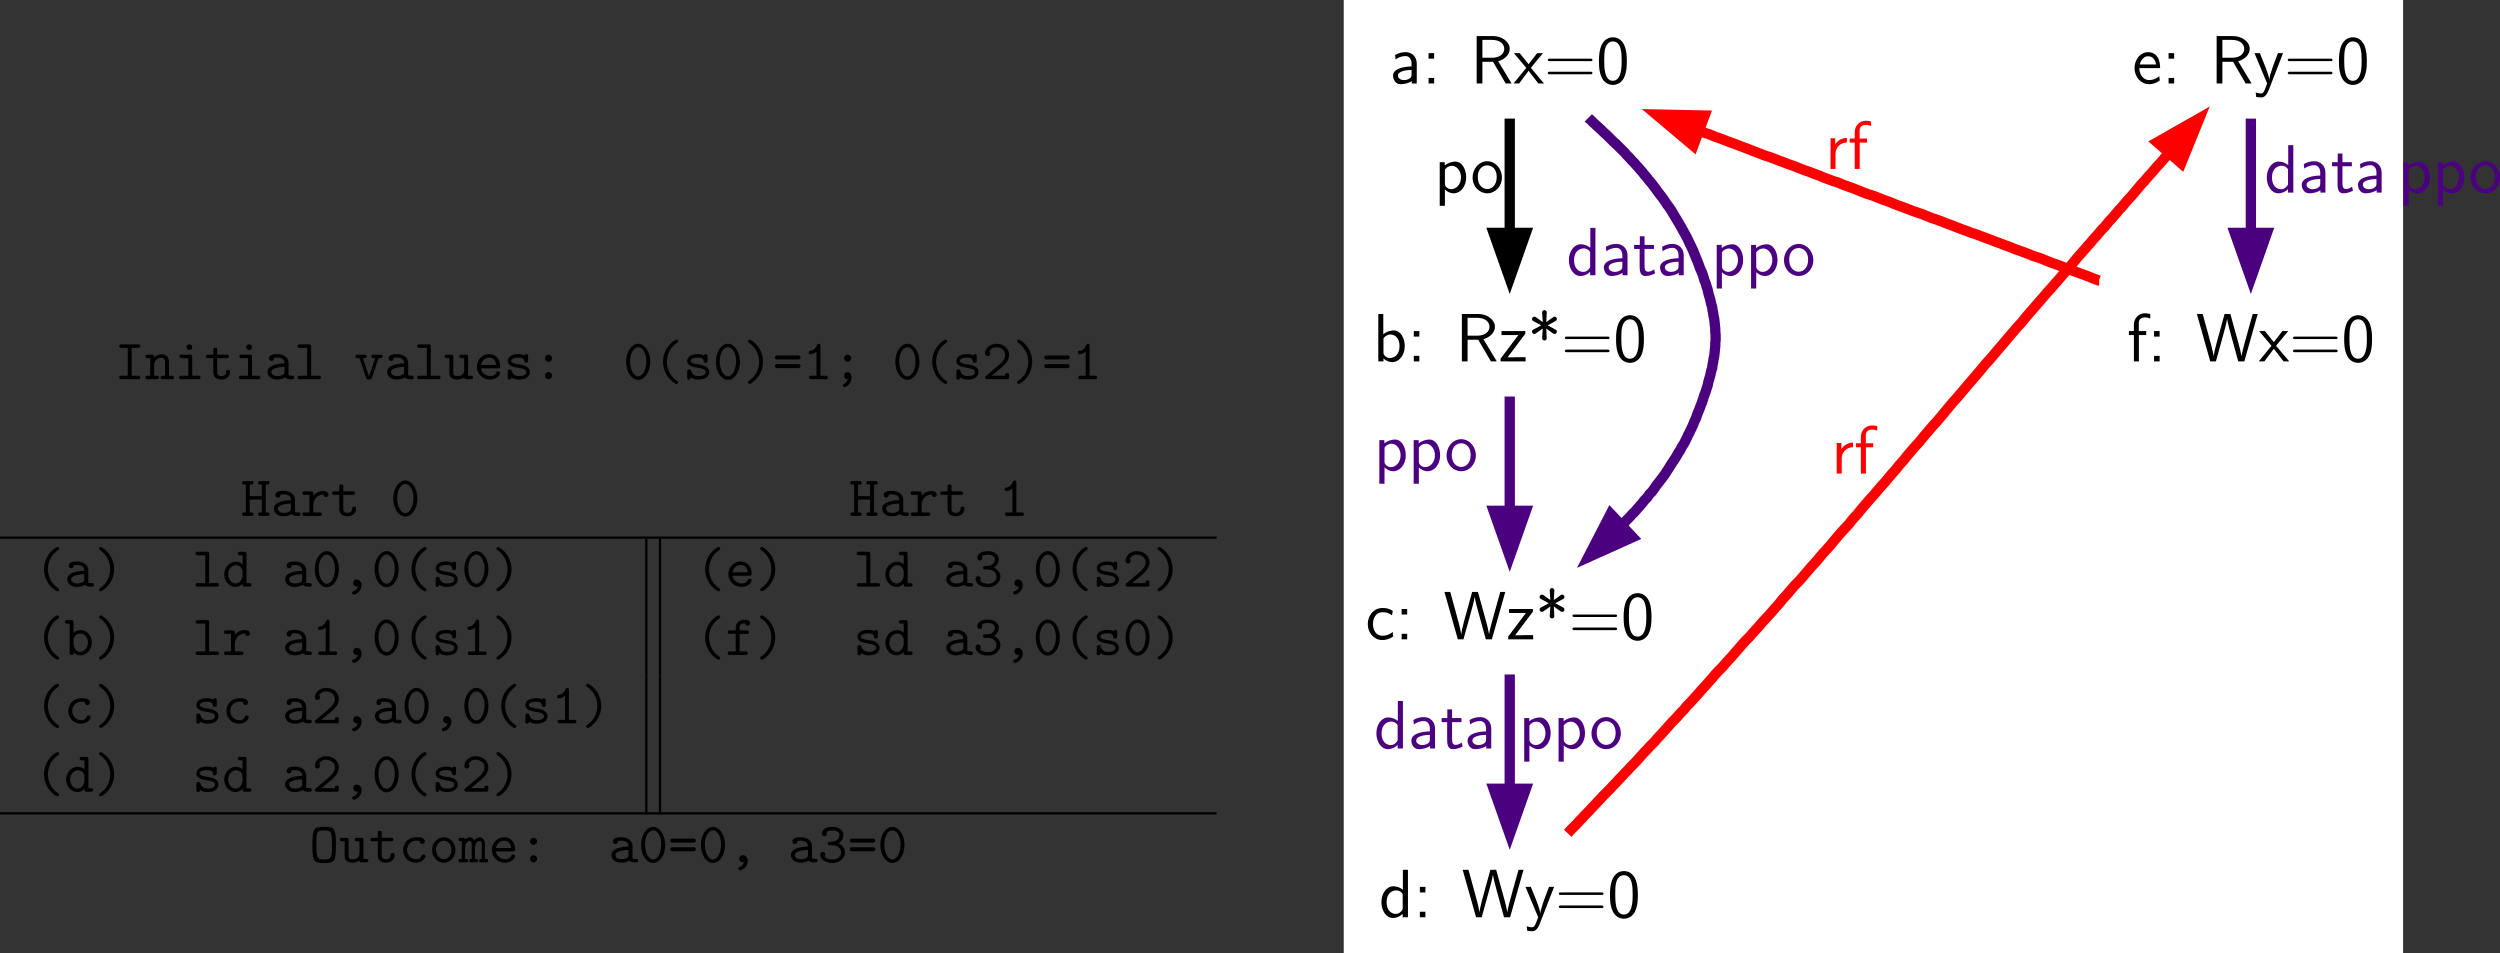<?xml version="1.0" encoding="UTF-8" standalone="no"?>
<svg
   width="437.177pt"
   height="166.649pt"
   viewBox="0 0 437.177 166.649"
   version="1.2"
   id="svg281"
   sodipodi:docname="memory_19_tmp.svg"
   xmlns:inkscape="http://www.inkscape.org/namespaces/inkscape"
   xmlns:sodipodi="http://sodipodi.sourceforge.net/DTD/sodipodi-0.dtd"
   xmlns:xlink="http://www.w3.org/1999/xlink"
   xmlns="http://www.w3.org/2000/svg"
   xmlns:svg="http://www.w3.org/2000/svg">
  <rect x="0" y="0" width="437.177" height="166.649" fill="#333333" stroke="none"/>
  <sodipodi:namedview
     id="namedview281"
     pagecolor="#ffffff"
     bordercolor="#000000"
     borderopacity="0.25"
     inkscape:showpageshadow="2"
     inkscape:pageopacity="0.0"
     inkscape:pagecheckerboard="0"
     inkscape:deskcolor="#d1d1d1"
     inkscape:document-units="pt" />
  <defs
     id="defs55">
    <g
       id="g50">
      <symbol
         overflow="visible"
         id="glyph0-0">
        <path
           style="stroke:none"
           d=""
           id="path1" />
      </symbol>
      <symbol
         overflow="visible"
         id="glyph0-1">
        <path
           style="stroke:none"
           d="M 2.953,-5.484 H 4.031 c 0.156,0 0.422,0 0.422,-0.297 0,-0.312 -0.266,-0.312 -0.422,-0.312 H 1.203 c -0.156,0 -0.422,0 -0.422,0.297 0,0.312 0.266,0.312 0.422,0.312 h 1.062 v 4.875 h -1.062 c -0.156,0 -0.422,0 -0.422,0.297 C 0.781,0 1.047,0 1.203,0 H 4.031 c 0.156,0 0.422,0 0.422,-0.297 0,-0.312 -0.266,-0.312 -0.422,-0.312 H 2.953 Z m 0,0"
           id="path2" />
      </symbol>
      <symbol
         overflow="visible"
         id="glyph0-2">
        <path
           style="stroke:none"
           d="m 1.656,-3.828 c 0,-0.312 0,-0.469 -0.406,-0.469 H 0.531 c -0.156,0 -0.406,0 -0.406,0.312 0,0.297 0.25,0.297 0.391,0.297 H 0.969 v 3.078 h -0.438 c -0.156,0 -0.406,0 -0.406,0.312 C 0.125,0 0.375,0 0.516,0 h 1.594 C 2.25,0 2.5,0 2.5,-0.297 c 0,-0.312 -0.25,-0.312 -0.406,-0.312 H 1.656 V -2.375 c 0,-1 0.734,-1.375 1.25,-1.375 0.516,0 0.656,0.281 0.656,0.875 v 2.266 h -0.375 c -0.172,0 -0.422,0 -0.422,0.312 C 2.766,0 3.047,0 3.188,0 h 1.516 c 0.141,0 0.406,0 0.406,-0.297 0,-0.312 -0.25,-0.312 -0.422,-0.312 H 4.25 v -2.312 c 0,-1 -0.5,-1.438 -1.297,-1.438 -0.656,0 -1.109,0.344 -1.297,0.531 z m 0,0"
           id="path3" />
      </symbol>
      <symbol
         overflow="visible"
         id="glyph0-3">
        <path
           style="stroke:none"
           d="m 3.078,-3.891 c 0,-0.312 -0.062,-0.406 -0.391,-0.406 H 1.266 c -0.156,0 -0.406,0 -0.406,0.297 0,0.312 0.25,0.312 0.406,0.312 h 1.125 v 3.078 H 1.188 c -0.156,0 -0.406,0 -0.406,0.312 C 0.781,0 1.031,0 1.188,0 H 4.125 c 0.156,0 0.406,0 0.406,-0.297 0,-0.312 -0.25,-0.312 -0.406,-0.312 H 3.078 Z m 0,-1.719 c 0,-0.266 -0.219,-0.484 -0.5,-0.484 -0.281,0 -0.5,0.219 -0.5,0.484 0,0.281 0.219,0.5 0.5,0.5 0.281,0 0.5,-0.219 0.5,-0.5 z m 0,0"
           id="path4" />
      </symbol>
      <symbol
         overflow="visible"
         id="glyph0-4">
        <path
           style="stroke:none"
           d="m 2.219,-3.688 h 1.625 c 0.156,0 0.406,0 0.406,-0.297 0,-0.312 -0.25,-0.312 -0.406,-0.312 h -1.625 v -0.812 c 0,-0.188 0,-0.406 -0.344,-0.406 -0.344,0 -0.344,0.203 -0.344,0.406 v 0.812 h -0.875 c -0.156,0 -0.406,0 -0.406,0.312 0,0.297 0.25,0.297 0.391,0.297 H 1.531 V -1.25 c 0,0.953 0.672,1.312 1.406,1.312 0.734,0 1.531,-0.438 1.531,-1.312 0,-0.188 0,-0.391 -0.344,-0.391 -0.328,0 -0.344,0.203 -0.344,0.375 0,0.625 -0.578,0.719 -0.797,0.719 -0.766,0 -0.766,-0.516 -0.766,-0.766 z m 0,0"
           id="path5" />
      </symbol>
      <symbol
         overflow="visible"
         id="glyph0-5">
        <path
           style="stroke:none"
           d="M 3.656,-0.312 C 3.875,-0.016 4.344,0 4.719,0 c 0.281,0 0.5,0 0.5,-0.312 0,-0.297 -0.25,-0.297 -0.391,-0.297 -0.422,0 -0.516,-0.047 -0.594,-0.078 v -2.156 c 0,-0.703 -0.547,-1.547 -1.984,-1.547 -0.422,0 -1.438,0 -1.438,0.734 0,0.297 0.203,0.453 0.438,0.453 0.156,0 0.438,-0.094 0.438,-0.453 0,-0.078 0.016,-0.094 0.219,-0.109 0.141,-0.016 0.266,-0.016 0.359,-0.016 0.75,0 1.266,0.312 1.266,1.016 -1.75,0.031 -2.984,0.531 -2.984,1.484 0,0.688 0.625,1.344 1.641,1.344 0.375,0 1,-0.078 1.469,-0.375 z m -0.125,-1.859 v 0.844 c 0,0.219 0,0.438 -0.375,0.609 -0.359,0.172 -0.812,0.172 -0.891,0.172 -0.625,0 -1.031,-0.344 -1.031,-0.734 0,-0.484 0.859,-0.859 2.297,-0.891 z m 0,0"
           id="path6" />
      </symbol>
      <symbol
         overflow="visible"
         id="glyph0-6">
        <path
           style="stroke:none"
           d="m 2.953,-5.688 c 0,-0.297 -0.047,-0.406 -0.391,-0.406 H 0.984 c -0.156,0 -0.406,0 -0.406,0.312 0,0.297 0.266,0.297 0.406,0.297 h 1.281 v 4.875 h -1.281 c -0.156,0 -0.406,0 -0.406,0.312 C 0.578,0 0.844,0 0.984,0 H 4.25 c 0.156,0 0.406,0 0.406,-0.297 0,-0.312 -0.234,-0.312 -0.406,-0.312 H 2.953 Z m 0,0"
           id="path7" />
      </symbol>
      <symbol
         overflow="visible"
         id="glyph0-7">
        <path
           style="stroke:none"
           d="m 4.281,-3.688 h 0.297 c 0.156,0 0.406,0 0.406,-0.297 0,-0.312 -0.234,-0.312 -0.406,-0.312 h -1.156 c -0.156,0 -0.406,0 -0.406,0.297 0,0.312 0.25,0.312 0.406,0.312 h 0.281 L 2.609,-0.484 1.531,-3.688 h 0.266 c 0.156,0 0.406,0 0.406,-0.297 0,-0.312 -0.234,-0.312 -0.406,-0.312 h -1.156 c -0.156,0 -0.406,0 -0.406,0.312 0,0.297 0.25,0.297 0.406,0.297 H 0.938 l 1.141,3.391 c 0.125,0.344 0.328,0.344 0.531,0.344 0.188,0 0.422,0 0.531,-0.344 z m 0,0"
           id="path8" />
      </symbol>
      <symbol
         overflow="visible"
         id="glyph0-8">
        <path
           style="stroke:none"
           d="M 3.562,-0.312 C 3.578,0 3.781,0 3.969,0 H 4.688 c 0.172,0 0.422,0 0.422,-0.312 0,-0.297 -0.266,-0.297 -0.406,-0.297 H 4.25 v -3.281 c 0,-0.312 -0.047,-0.406 -0.391,-0.406 H 3.125 c -0.156,0 -0.406,0 -0.406,0.312 0,0.297 0.266,0.297 0.406,0.297 h 0.438 v 2.125 c 0,0.891 -0.797,1.016 -1.125,1.016 -0.781,0 -0.781,-0.328 -0.781,-0.656 v -2.688 c 0,-0.312 -0.062,-0.406 -0.406,-0.406 H 0.531 c -0.156,0 -0.406,0 -0.406,0.312 0,0.297 0.25,0.297 0.391,0.297 H 0.969 v 2.547 c 0,0.969 0.688,1.203 1.406,1.203 0.422,0 0.828,-0.109 1.188,-0.375 z m 0,0"
           id="path9" />
      </symbol>
      <symbol
         overflow="visible"
         id="glyph0-9">
        <path
           style="stroke:none"
           d="m 4.234,-1.906 c 0.203,0 0.391,0 0.391,-0.359 0,-1.141 -0.641,-2.125 -1.938,-2.125 -1.188,0 -2.141,1 -2.141,2.234 0,1.203 1.016,2.219 2.297,2.219 1.312,0 1.781,-0.906 1.781,-1.156 0,-0.266 -0.281,-0.266 -0.344,-0.266 -0.188,0 -0.266,0.031 -0.328,0.219 -0.219,0.5 -0.766,0.594 -1.047,0.594 -0.75,0 -1.484,-0.5 -1.656,-1.359 z M 1.266,-2.5 C 1.406,-3.234 2,-3.781 2.688,-3.781 c 0.516,0 1.141,0.25 1.234,1.281 z m 0,0"
           id="path10" />
      </symbol>
      <symbol
         overflow="visible"
         id="glyph0-10">
        <path
           style="stroke:none"
           d="M 2.969,-2.547 C 2.734,-2.578 2.547,-2.609 2.297,-2.656 2,-2.703 1.328,-2.828 1.328,-3.203 c 0,-0.266 0.312,-0.578 1.266,-0.578 0.828,0 0.969,0.297 1,0.562 0,0.172 0.031,0.344 0.328,0.344 0.359,0 0.359,-0.219 0.359,-0.422 v -0.688 c 0,-0.156 0,-0.406 -0.297,-0.406 -0.25,0 -0.281,0.141 -0.312,0.219 -0.438,-0.219 -0.875,-0.219 -1.062,-0.219 -1.656,0 -1.891,0.828 -1.891,1.188 0,0.906 1.047,1.078 1.969,1.219 0.484,0.078 1.281,0.203 1.281,0.734 0,0.375 -0.375,0.703 -1.281,0.703 -0.469,0 -1.016,-0.109 -1.266,-0.891 -0.062,-0.172 -0.094,-0.281 -0.359,-0.281 -0.344,0 -0.344,0.203 -0.344,0.406 v 0.969 c 0,0.156 0,0.406 0.297,0.406 0.094,0 0.25,-0.016 0.375,-0.375 0.484,0.359 1.016,0.375 1.297,0.375 1.562,0 1.891,-0.828 1.891,-1.312 0,-1.031 -1.281,-1.25 -1.609,-1.297 z m 0,0"
           id="path11" />
      </symbol>
      <symbol
         overflow="visible"
         id="glyph0-11">
        <path
           style="stroke:none"
           d="m 3.234,-3.672 c 0,-0.359 -0.297,-0.625 -0.609,-0.625 -0.375,0 -0.625,0.312 -0.625,0.625 0,0.359 0.297,0.625 0.609,0.625 0.375,0 0.625,-0.312 0.625,-0.625 z m 0,3.047 C 3.234,-0.984 2.938,-1.25 2.625,-1.25 2.25,-1.25 2,-0.938 2,-0.625 2,-0.266 2.297,0 2.609,0 c 0.375,0 0.625,-0.312 0.625,-0.625 z m 0,0"
           id="path12" />
      </symbol>
      <symbol
         overflow="visible"
         id="glyph0-12">
        <path
           style="stroke:none"
           d="m 4.719,-3.047 c 0,-1.844 -1.016,-3.156 -2.109,-3.156 C 1.5,-6.203 0.5,-4.859 0.5,-3.047 c 0,1.844 1.016,3.156 2.109,3.156 1.125,0 2.109,-1.328 2.109,-3.156 z M 2.609,-0.5 C 1.828,-0.5 1.188,-1.672 1.188,-3.156 c 0,-1.453 0.688,-2.438 1.422,-2.438 0.734,0 1.422,0.984 1.422,2.438 0,1.484 -0.641,2.656 -1.422,2.656 z m 0,0"
           id="path13" />
      </symbol>
      <symbol
         overflow="visible"
         id="glyph0-13">
        <path
           style="stroke:none"
           d="m 4.359,0.531 c 0,-0.141 -0.078,-0.188 -0.25,-0.297 C 2.875,-0.609 2.406,-1.938 2.406,-3.047 c 0,-1 0.391,-2.391 1.719,-3.297 0.156,-0.109 0.234,-0.141 0.234,-0.297 0,-0.078 -0.047,-0.281 -0.312,-0.281 -0.281,0 -2.328,1.312 -2.328,3.875 0,1.188 0.469,2.078 0.812,2.578 0.531,0.734 1.281,1.281 1.516,1.281 0.266,0 0.312,-0.188 0.312,-0.281 z m 0,0"
           id="path14" />
      </symbol>
      <symbol
         overflow="visible"
         id="glyph0-14">
        <path
           style="stroke:none"
           d="m 3.516,-3.047 c 0,-1.188 -0.469,-2.094 -0.812,-2.578 -0.531,-0.734 -1.281,-1.297 -1.516,-1.297 -0.25,0 -0.312,0.203 -0.312,0.281 0,0.156 0.109,0.219 0.156,0.25 1.641,1.094 1.797,2.688 1.797,3.344 0,1 -0.375,2.375 -1.719,3.281 C 0.953,0.344 0.875,0.391 0.875,0.531 c 0,0.094 0.062,0.281 0.312,0.281 0.281,0 2.328,-1.312 2.328,-3.859 z m 0,0"
           id="path15" />
      </symbol>
      <symbol
         overflow="visible"
         id="glyph0-15">
        <path
           style="stroke:none"
           d="m 4.391,-3.453 c 0.125,0 0.453,0 0.453,-0.359 0,-0.344 -0.375,-0.344 -0.5,-0.344 H 0.891 c -0.141,0 -0.516,0 -0.516,0.344 0,0.359 0.328,0.359 0.453,0.359 z M 4.344,-1.938 c 0.125,0 0.5,0 0.5,-0.359 0,-0.344 -0.328,-0.344 -0.453,-0.344 h -3.562 c -0.125,0 -0.453,0 -0.453,0.344 0,0.359 0.375,0.359 0.516,0.359 z m 0,0"
           id="path16" />
      </symbol>
      <symbol
         overflow="visible"
         id="glyph0-16">
        <path
           style="stroke:none"
           d="m 3.094,-5.797 c 0,-0.156 0,-0.406 -0.297,-0.406 -0.188,0 -0.25,0.125 -0.297,0.234 C 2.125,-5.109 1.609,-5 1.422,-4.984 c -0.172,0.016 -0.375,0.031 -0.375,0.312 0,0.25 0.172,0.297 0.328,0.297 0.188,0 0.594,-0.062 1.031,-0.438 v 4.203 H 1.5 c -0.156,0 -0.391,0 -0.391,0.312 C 1.109,0 1.359,0 1.5,0 H 4 c 0.156,0 0.406,0 0.406,-0.297 0,-0.312 -0.234,-0.312 -0.406,-0.312 H 3.094 Z m 0,0"
           id="path17" />
      </symbol>
      <symbol
         overflow="visible"
         id="glyph0-17">
        <path
           style="stroke:none"
           d="m 3.234,-3.672 c 0,-0.359 -0.297,-0.625 -0.609,-0.625 -0.375,0 -0.625,0.312 -0.625,0.625 0,0.359 0.297,0.625 0.609,0.625 0.375,0 0.625,-0.312 0.625,-0.625 z M 2.656,0 C 2.516,0.531 2.141,0.734 2,0.812 1.938,0.844 1.797,0.906 1.797,1.062 c 0,0.156 0.141,0.328 0.312,0.328 0.219,0 1.188,-0.547 1.188,-1.656 0,-0.656 -0.312,-0.984 -0.688,-0.984 C 2.25,-1.25 2,-0.969 2,-0.625 2,-0.344 2.156,0 2.656,0 Z m 0,0"
           id="path18" />
      </symbol>
      <symbol
         overflow="visible"
         id="glyph0-18">
        <path
           style="stroke:none"
           d="M 0.672,-0.578 C 0.578,-0.5 0.516,-0.453 0.516,-0.312 0.516,0 0.766,0 0.922,0 H 4.312 c 0.328,0 0.391,-0.094 0.391,-0.406 v -0.266 c 0,-0.188 0,-0.406 -0.344,-0.406 -0.344,0 -0.344,0.188 -0.344,0.469 h -2.375 c 0.594,-0.5 1.547,-1.25 1.984,-1.656 0.625,-0.562 1.078,-1.188 1.078,-1.984 0,-1.203 -1,-1.953 -2.219,-1.953 -1.172,0 -1.969,0.812 -1.969,1.672 0,0.359 0.281,0.469 0.453,0.469 0.203,0 0.438,-0.172 0.438,-0.438 0,-0.125 -0.047,-0.25 -0.141,-0.328 0.156,-0.453 0.625,-0.766 1.172,-0.766 0.812,0 1.578,0.453 1.578,1.344 0,0.688 -0.484,1.266 -1.141,1.812 z m 0,0"
           id="path19" />
      </symbol>
      <symbol
         overflow="visible"
         id="glyph0-19">
        <path
           style="stroke:none"
           d="m 4.359,-5.484 h 0.25 C 4.75,-5.484 5,-5.484 5,-5.781 5,-6.094 4.766,-6.094 4.609,-6.094 h -1.188 c -0.156,0 -0.406,0 -0.406,0.297 0,0.312 0.25,0.312 0.406,0.312 h 0.25 V -3.469 H 1.562 v -2.016 h 0.234 c 0.156,0 0.406,0 0.406,-0.297 0,-0.312 -0.234,-0.312 -0.406,-0.312 H 0.625 c -0.172,0 -0.406,0 -0.406,0.312 0,0.297 0.25,0.297 0.406,0.297 h 0.25 v 4.875 h -0.25 c -0.172,0 -0.406,0 -0.406,0.312 C 0.219,0 0.469,0 0.625,0 h 1.172 c 0.156,0 0.406,0 0.406,-0.297 0,-0.312 -0.234,-0.312 -0.406,-0.312 H 1.562 v -2.25 h 2.109 v 2.25 h -0.25 c -0.156,0 -0.406,0 -0.406,0.297 C 3.016,0 3.266,0 3.422,0 h 1.188 C 4.75,0 5,0 5,-0.297 c 0,-0.312 -0.234,-0.312 -0.391,-0.312 h -0.25 z m 0,0"
           id="path20" />
      </symbol>
      <symbol
         overflow="visible"
         id="glyph0-20">
        <path
           style="stroke:none"
           d="M 2.219,-1.859 C 2.219,-2.797 2.797,-3.75 4,-3.75 c 0.016,0.234 0.188,0.438 0.438,0.438 0.219,0 0.422,-0.156 0.422,-0.422 0,-0.203 -0.125,-0.625 -0.953,-0.625 -0.5,0 -1.141,0.188 -1.688,0.812 v -0.344 c 0,-0.312 -0.062,-0.406 -0.406,-0.406 H 0.719 c -0.156,0 -0.406,0 -0.406,0.297 0,0.312 0.25,0.312 0.406,0.312 h 0.812 v 3.078 h -0.812 c -0.156,0 -0.406,0 -0.406,0.297 C 0.312,0 0.562,0 0.719,0 H 3.312 c 0.156,0 0.422,0 0.422,-0.297 0,-0.312 -0.266,-0.312 -0.422,-0.312 H 2.219 Z m 0,0"
           id="path21" />
      </symbol>
      <symbol
         overflow="visible"
         id="glyph0-21">
        <path
           style="stroke:none"
           d="m 3.562,-0.5 c 0,0.359 0,0.5 0.406,0.5 H 4.688 c 0.172,0 0.422,0 0.422,-0.312 0,-0.297 -0.266,-0.297 -0.406,-0.297 H 4.25 V -5.688 c 0,-0.297 -0.047,-0.406 -0.391,-0.406 H 3.125 c -0.156,0 -0.406,0 -0.406,0.312 0,0.297 0.266,0.297 0.406,0.297 H 3.562 V -3.906 C 3.234,-4.203 2.828,-4.359 2.406,-4.359 c -1.094,0 -2.047,0.953 -2.047,2.219 0,1.234 0.891,2.203 1.953,2.203 0.562,0 0.984,-0.266 1.25,-0.562 z m 0,-2.141 V -1.938 c 0,0.562 -0.438,1.391 -1.203,1.391 -0.719,0 -1.312,-0.703 -1.312,-1.594 C 1.047,-3.094 1.75,-3.75 2.438,-3.75 c 0.641,0 1.125,0.562 1.125,1.109 z m 0,0"
           id="path22" />
      </symbol>
      <symbol
         overflow="visible"
         id="glyph0-22">
        <path
           style="stroke:none"
           d="M 2.812,-0.031 C 2.656,0.594 2.188,0.75 2.078,0.781 1.969,0.812 1.797,0.875 1.797,1.062 c 0,0.156 0.141,0.328 0.312,0.328 0.328,0 1.344,-0.547 1.344,-1.641 0,-0.609 -0.391,-1 -0.828,-1 C 2.219,-1.25 2,-0.953 2,-0.625 2,-0.25 2.281,0 2.609,0 c 0.062,0 0.125,-0.016 0.203,-0.031 z m 0,0"
           id="path23" />
      </symbol>
      <symbol
         overflow="visible"
         id="glyph0-23">
        <path
           style="stroke:none"
           d="M 3.656,-3.328 C 4.219,-3.688 4.5,-4.25 4.5,-4.797 c 0,-0.734 -0.734,-1.406 -1.875,-1.406 -1.203,0 -1.891,0.484 -1.891,1.172 0,0.328 0.25,0.469 0.438,0.469 0.219,0 0.438,-0.172 0.438,-0.453 0,-0.141 -0.047,-0.234 -0.078,-0.266 0.297,-0.312 1.016,-0.312 1.094,-0.312 0.688,0 1.188,0.359 1.188,0.812 0,0.297 -0.156,0.641 -0.422,0.859 C 3.078,-3.656 2.828,-3.641 2.469,-3.625 1.891,-3.578 1.75,-3.578 1.75,-3.297 c 0,0.312 0.234,0.312 0.391,0.312 h 0.469 c 0.984,0 1.484,0.672 1.484,1.25 C 4.094,-1.125 3.531,-0.5 2.625,-0.5 2.234,-0.5 1.469,-0.609 1.203,-1.078 1.25,-1.125 1.328,-1.188 1.328,-1.391 c 0,-0.234 -0.188,-0.438 -0.438,-0.438 -0.234,0 -0.453,0.156 -0.453,0.469 0,0.891 0.969,1.469 2.188,1.469 1.312,0 2.156,-0.922 2.156,-1.844 0,-0.703 -0.469,-1.297 -1.125,-1.594 z m 0,0"
           id="path24" />
      </symbol>
      <symbol
         overflow="visible"
         id="glyph0-24">
        <path
           style="stroke:none"
           d="m 1.656,-3.875 v -1.812 c 0,-0.297 -0.062,-0.406 -0.406,-0.406 H 0.531 c -0.156,0 -0.406,0 -0.406,0.312 0,0.297 0.25,0.297 0.391,0.297 H 0.969 V -0.406 C 0.969,-0.203 0.969,0 1.312,0 1.656,0 1.656,-0.203 1.656,-0.453 2.062,-0.031 2.5,0.062 2.812,0.062 c 1.078,0 2.047,-0.953 2.047,-2.219 0,-1.219 -0.875,-2.203 -1.938,-2.203 C 2.438,-4.359 2,-4.172 1.656,-3.875 Z m 0,1.969 V -2.625 c 0,-0.594 0.578,-1.125 1.203,-1.125 0.734,0 1.312,0.734 1.312,1.594 0,0.953 -0.688,1.609 -1.391,1.609 -0.781,0 -1.125,-0.875 -1.125,-1.359 z m 0,0"
           id="path25" />
      </symbol>
      <symbol
         overflow="visible"
         id="glyph0-25">
        <path
           style="stroke:none"
           d="m 2.516,-3.688 h 1.219 c 0.156,0 0.406,0 0.406,-0.297 0,-0.312 -0.25,-0.312 -0.406,-0.312 h -1.219 v -0.469 c 0,-0.781 0.672,-0.781 0.969,-0.781 0,0.047 0.094,0.438 0.438,0.438 0.203,0 0.438,-0.172 0.438,-0.438 0,-0.609 -0.797,-0.609 -0.953,-0.609 -0.797,0 -1.578,0.469 -1.578,1.328 v 0.531 H 0.844 c -0.172,0 -0.422,0 -0.422,0.312 0,0.297 0.25,0.297 0.406,0.297 h 1 v 3.078 h -1 c -0.156,0 -0.406,0 -0.406,0.297 C 0.422,0 0.672,0 0.828,0 H 3.531 c 0.141,0 0.406,0 0.406,-0.297 0,-0.312 -0.266,-0.312 -0.406,-0.312 H 2.516 Z m 0,0"
           id="path26" />
      </symbol>
      <symbol
         overflow="visible"
         id="glyph0-26">
        <path
           style="stroke:none"
           d="m 4.641,-1.094 c 0,-0.266 -0.281,-0.266 -0.344,-0.266 -0.156,0 -0.266,0.016 -0.328,0.219 -0.062,0.125 -0.25,0.594 -0.984,0.594 -0.844,0 -1.562,-0.703 -1.562,-1.609 0,-0.469 0.266,-1.625 1.625,-1.625 0.203,0 0.594,0 0.594,0.094 0.016,0.344 0.203,0.484 0.438,0.484 0.234,0 0.453,-0.172 0.453,-0.453 0,-0.734 -1.047,-0.734 -1.484,-0.734 -1.719,0 -2.312,1.359 -2.312,2.234 0,1.203 0.938,2.219 2.188,2.219 1.391,0 1.719,-0.984 1.719,-1.156 z m 0,0"
           id="path27" />
      </symbol>
      <symbol
         overflow="visible"
         id="glyph0-27">
        <path
           style="stroke:none"
           d="m 4.672,-3.047 c 0,-2.875 -0.219,-3.156 -2.062,-3.156 -1.844,0 -2.047,0.266 -2.047,3.156 0,2.891 0.203,3.156 2.047,3.156 1.844,0 2.062,-0.266 2.062,-3.156 z M 2.609,-0.5 c -0.875,0 -1.125,-0.203 -1.25,-0.703 C 1.25,-1.719 1.25,-2.578 1.25,-3.125 c 0,-0.625 0,-1.297 0.109,-1.766 0.125,-0.578 0.438,-0.703 1.25,-0.703 0.75,0 1.094,0.094 1.25,0.641 0.125,0.469 0.125,1.219 0.125,1.828 0,0.609 0,1.328 -0.109,1.859 C 3.766,-0.703 3.5,-0.5 2.609,-0.5 Z m 0,0"
           id="path28" />
      </symbol>
      <symbol
         overflow="visible"
         id="glyph0-28">
        <path
           style="stroke:none"
           d="m 4.656,-2.156 c 0,-1.25 -0.922,-2.234 -2.047,-2.234 -1.109,0 -2.047,0.984 -2.047,2.234 0,1.266 0.953,2.219 2.047,2.219 1.094,0 2.047,-0.953 2.047,-2.219 z M 2.609,-0.547 C 1.875,-0.547 1.25,-1.297 1.25,-2.219 c 0,-0.906 0.656,-1.562 1.359,-1.562 0.719,0 1.359,0.656 1.359,1.562 0,0.922 -0.625,1.672 -1.359,1.672 z m 0,0"
           id="path29" />
      </symbol>
      <symbol
         overflow="visible"
         id="glyph0-29">
        <path
           style="stroke:none"
           d="M 1.094,-4 C 1.062,-4.297 0.875,-4.297 0.688,-4.297 H 0.375 c -0.156,0 -0.422,0 -0.422,0.297 0,0.312 0.219,0.312 0.578,0.312 v 3.078 c -0.359,0 -0.578,0 -0.578,0.312 C -0.047,0 0.234,0 0.375,0 H 1.25 c 0.141,0 0.406,0 0.406,-0.297 0,-0.312 -0.203,-0.312 -0.562,-0.312 v -1.781 C 1.094,-3.281 1.5,-3.75 1.906,-3.75 c 0.234,0 0.359,0.172 0.359,0.812 v 2.328 c -0.188,0 -0.438,0 -0.438,0.312 C 1.828,0 2.109,0 2.25,0 h 0.734 c 0.156,0 0.422,0 0.422,-0.297 0,-0.312 -0.219,-0.312 -0.578,-0.312 v -1.781 c 0,-0.891 0.406,-1.359 0.828,-1.359 0.219,0 0.359,0.172 0.359,0.812 v 2.328 c -0.188,0 -0.438,0 -0.438,0.312 C 3.578,0 3.844,0 3.984,0 h 0.75 c 0.156,0 0.406,0 0.406,-0.297 0,-0.312 -0.203,-0.312 -0.562,-0.312 v -2.406 c 0,-0.203 0,-1.344 -0.891,-1.344 -0.297,0 -0.703,0.125 -0.984,0.516 C 2.547,-4.172 2.266,-4.359 1.938,-4.359 1.625,-4.359 1.328,-4.219 1.094,-4 Z m 0,0"
           id="path30" />
      </symbol>
      <symbol
         overflow="visible"
         id="glyph1-0">
        <path
           style="stroke:none"
           d=""
           id="path31" />
      </symbol>
      <symbol
         overflow="visible"
         id="glyph1-1">
        <path
           style="stroke:none"
           d="m 4.672,-3.5 c 0,-1.156 -0.828,-1.984 -1.938,-1.984 -0.719,0 -1.25,0.172 -1.844,0.5 l 0.078,0.781 c 0.531,-0.375 1.078,-0.594 1.766,-0.594 0.547,0 1.031,0.453 1.031,1.312 v 0.5 c -0.531,0.016 -1.25,0.062 -1.969,0.297 -0.812,0.266 -1.266,0.719 -1.266,1.312 0,0.531 0.312,1.5 1.328,1.5 0.656,0 1.484,-0.203 1.938,-0.562 V 0 h 0.875 z m -0.906,1.891 c 0,0.25 0,0.531 -0.391,0.766 -0.328,0.203 -0.734,0.25 -0.906,0.25 -0.656,0 -1.094,-0.344 -1.094,-0.797 0,-0.812 1.656,-0.984 2.391,-0.984 z m 0,0"
           id="path32" />
      </symbol>
      <symbol
         overflow="visible"
         id="glyph1-2">
        <path
           style="stroke:none"
           d="m 2.109,-5.312 h -0.969 v 0.969 h 0.969 z m -0.969,4.344 V 0 h 0.969 v -0.969 z m 0,0"
           id="path33" />
      </symbol>
      <symbol
         overflow="visible"
         id="glyph1-3">
        <path
           style="stroke:none"
           d="M 4.859,-3.891 C 6.172,-4.266 6.875,-5.172 6.875,-6.062 6.875,-7.25 5.594,-8.297 3.906,-8.297 H 1.094 V 0 h 1 V -3.797 H 3.953 L 6.172,0 h 1.031 z M 2.094,-4.5 v -3.125 h 1.688 c 1.438,0 2.141,0.766 2.141,1.562 0,0.75 -0.641,1.562 -2.141,1.562 z m 0,0"
           id="path34" />
      </symbol>
      <symbol
         overflow="visible"
         id="glyph1-4">
        <path
           style="stroke:none"
           d="M 3.031,-2.734 5.156,-5.312 H 4.141 l -1.5,1.938 -1.562,-1.938 H 0.062 L 2.234,-2.734 0,0 H 0.984 L 2.641,-2.219 4.344,0 h 1 z m 0,0"
           id="path35" />
      </symbol>
      <symbol
         overflow="visible"
         id="glyph1-5">
        <path
           style="stroke:none"
           d="m 8.062,-3.906 c 0.172,0 0.391,0 0.391,-0.219 0,-0.219 -0.203,-0.219 -0.391,-0.219 H 1.031 c -0.172,0 -0.391,0 -0.391,0.203 0,0.234 0.203,0.234 0.391,0.234 z m 0,2.297 c 0.172,0 0.391,0 0.391,-0.219 C 8.453,-2.062 8.25,-2.062 8.062,-2.062 H 1.031 c -0.172,0 -0.391,0 -0.391,0.219 0,0.234 0.203,0.234 0.391,0.234 z m 0,0"
           id="path36" />
      </symbol>
      <symbol
         overflow="visible"
         id="glyph1-6">
        <path
           style="stroke:none"
           d="M 5.359,-3.891 C 5.359,-4.703 5.312,-5.625 5.016,-6.469 4.5,-7.812 3.562,-8.078 2.922,-8.078 c -0.766,0 -1.516,0.391 -1.969,1.344 -0.391,0.844 -0.469,1.812 -0.469,2.844 0,1.297 0.109,2.031 0.5,2.875 0.359,0.781 1.125,1.266 1.938,1.266 0.781,0 1.531,-0.422 1.938,-1.25 0.406,-0.859 0.5,-1.719 0.5,-2.891 z m -2.438,3.422 c -1.516,0 -1.516,-2.453 -1.516,-3.578 0,-0.766 0,-1.5 0.203,-2.188 0.297,-0.844 0.812,-1.125 1.312,-1.125 1.531,0 1.531,2.219 1.531,3.312 0,0.766 0,1.562 -0.219,2.297 -0.328,1.156 -1,1.281 -1.312,1.281 z m 0,0"
           id="path37" />
      </symbol>
      <symbol
         overflow="visible"
         id="glyph1-7">
        <path
           style="stroke:none"
           d="M 1.812,-8.297 H 0.938 V 0 h 0.906 v -0.531 c 0.547,0.516 1.125,0.656 1.547,0.656 1.141,0 2.172,-1.172 2.172,-2.797 0,-1.469 -0.781,-2.75 -1.891,-2.75 -0.344,0 -1.109,0.062 -1.859,0.672 z m 0.031,4.266 c 0.219,-0.328 0.641,-0.672 1.234,-0.672 0.719,0 1.578,0.547 1.578,2.031 0,1.562 -0.969,2.078 -1.703,2.078 -0.328,0 -0.562,-0.125 -0.781,-0.297 -0.281,-0.25 -0.328,-0.453 -0.328,-0.656 z m 0,0"
           id="path38" />
      </symbol>
      <symbol
         overflow="visible"
         id="glyph1-8">
        <path
           style="stroke:none"
           d="M 4.656,-4.844 V -5.312 H 0.484 v 0.703 h 1.625 c 0.141,0 0.281,0 0.422,0 H 3.438 l -3.109,4.125 V 0 h 4.375 v -0.734 h -1.719 c -0.141,0 -0.281,0.016 -0.422,0.016 H 1.547 Z m 0,0"
           id="path39" />
      </symbol>
      <symbol
         overflow="visible"
         id="glyph1-9">
        <path
           style="stroke:none"
           d="m 3.234,-5.75 1.172,0.844 c 0.141,0.109 0.25,0.109 0.297,0.109 0.219,0 0.391,-0.203 0.391,-0.406 0,-0.109 -0.031,-0.266 -0.25,-0.375 L 3.484,-6.312 4.844,-7.047 c 0.219,-0.109 0.25,-0.25 0.25,-0.375 0,-0.203 -0.172,-0.406 -0.391,-0.406 -0.125,0 -0.188,0.031 -0.281,0.109 l -1.188,0.844 0.094,-1.688 c 0,-0.266 -0.219,-0.406 -0.406,-0.406 -0.203,0 -0.406,0.141 -0.406,0.406 L 2.625,-6.875 1.438,-7.719 C 1.297,-7.828 1.188,-7.828 1.141,-7.828 0.922,-7.828 0.75,-7.625 0.75,-7.422 c 0,0.125 0.031,0.266 0.25,0.375 L 2.359,-6.312 1,-5.578 c -0.219,0.109 -0.25,0.266 -0.25,0.375 0,0.203 0.172,0.406 0.391,0.406 0.125,0 0.188,-0.031 0.281,-0.109 L 2.625,-5.75 2.516,-4.062 c 0,0.266 0.219,0.406 0.406,0.406 0.203,0 0.406,-0.141 0.406,-0.406 L 3.312,-4.172 Z m 0,0"
           id="path40" />
      </symbol>
      <symbol
         overflow="visible"
         id="glyph1-10">
        <path
           style="stroke:none"
           d="M 4.797,-1.297 C 4.25,-0.844 3.641,-0.625 2.969,-0.625 c -1,0 -1.641,-0.875 -1.641,-2.047 C 1.328,-3.656 1.812,-4.75 3,-4.75 c 0.797,0 1.141,0.203 1.656,0.547 l 0.141,-0.781 c -0.703,-0.406 -1.094,-0.5 -1.797,-0.5 -1.656,0 -2.578,1.453 -2.578,2.812 0,1.531 1.094,2.797 2.531,2.797 0.578,0 1.25,-0.156 1.906,-0.625 0,-0.031 -0.031,-0.406 -0.047,-0.453 z m 0,0"
           id="path41" />
      </symbol>
      <symbol
         overflow="visible"
         id="glyph1-11">
        <path
           style="stroke:none"
           d="M 10.812,-8.297 H 9.938 L 8.844,-4.375 8.359,-2.609 C 8.219,-2.031 8.031,-1.344 7.984,-0.906 H 7.969 c -0.062,-0.5 -0.312,-1.531 -0.516,-2.25 L 6.031,-8.297 H 5.016 L 4,-4.594 C 3.906,-4.297 3.188,-1.703 3.109,-0.922 H 3.094 C 3.047,-1.391 2.75,-2.547 2.703,-2.75 L 2.188,-4.656 l -1,-3.641 H 0.172 L 2.516,0 H 3.5 L 4.625,-4.062 C 4.922,-5.125 5.375,-6.766 5.453,-7.406 H 5.469 c 0,0.016 0.078,0.625 0.641,2.672 L 7.406,0 h 1.062 z m 0,0"
           id="path42" />
      </symbol>
      <symbol
         overflow="visible"
         id="glyph1-12">
        <path
           style="stroke:none"
           d="M 5.062,-8.297 H 4.172 V -4.812 C 3.625,-5.266 3,-5.422 2.484,-5.422 c -1.141,0 -2.062,1.219 -2.062,2.766 0,1.547 0.875,2.781 2.016,2.781 0.438,0 1.109,-0.156 1.703,-0.734 V 0 H 5.062 Z M 4.141,-1.406 c -0.281,0.516 -0.703,0.812 -1.219,0.812 -0.734,0 -1.594,-0.562 -1.594,-2.047 0,-1.594 1.016,-2.062 1.703,-2.062 0.469,0 0.859,0.234 1.109,0.625 z m 0,0"
           id="path43" />
      </symbol>
      <symbol
         overflow="visible"
         id="glyph1-13">
        <path
           style="stroke:none"
           d="M 5.172,-5.312 H 4.281 C 3.734,-3.891 2.812,-1.547 2.766,-0.688 H 2.75 C 2.688,-1.406 2.062,-2.969 1.953,-3.219 L 1.109,-5.312 h -0.938 L 2.391,0 1.969,1.094 C 1.703,1.688 1.531,1.75 1.312,1.75 1.141,1.75 0.766,1.703 0.391,1.562 L 0.469,2.344 C 0.531,2.359 0.938,2.438 1.312,2.438 c 0.297,0 0.844,0 1.359,-1.312 z m 0,0"
           id="path44" />
      </symbol>
      <symbol
         overflow="visible"
         id="glyph1-14">
        <path
           style="stroke:none"
           d="m 4.859,-2.688 c 0,-0.516 -0.047,-1.25 -0.422,-1.875 -0.5,-0.828 -1.328,-0.922 -1.672,-0.922 -1.297,0 -2.375,1.234 -2.375,2.797 0,1.578 1.156,2.812 2.531,2.812 0.562,0 1.219,-0.156 1.875,-0.641 C 4.797,-0.562 4.75,-0.938 4.75,-0.953 4.75,-0.969 4.719,-1.234 4.719,-1.281 4.016,-0.688 3.312,-0.594 2.953,-0.594 2.031,-0.594 1.25,-1.422 1.219,-2.688 Z m -3.562,-0.641 c 0.203,-0.812 0.766,-1.438 1.469,-1.438 0.359,0 1.188,0.156 1.391,1.438 z m 0,0"
           id="path45" />
      </symbol>
      <symbol
         overflow="visible"
         id="glyph1-15">
        <path
           style="stroke:none"
           d="M 2.062,-4.609 H 3.344 V -5.312 H 2.047 v -1.422 c 0,-0.812 0.672,-0.969 1.078,-0.969 0.406,0 0.781,0.141 0.922,0.203 v -0.797 c -0.078,-0.016 -0.469,-0.125 -0.922,-0.125 -1.125,0 -1.938,0.875 -1.938,2.031 V -5.312 h -0.875 v 0.703 h 0.875 V 0 h 0.875 z m 0,0"
           id="path46" />
      </symbol>
      <symbol
         overflow="visible"
         id="glyph1-16">
        <path
           style="stroke:none"
           d="M 1.844,-0.531 C 2.25,-0.172 2.75,0.125 3.391,0.125 c 1.156,0 2.172,-1.172 2.172,-2.797 0,-1.438 -0.75,-2.75 -1.875,-2.75 -0.484,0 -1.25,0.156 -1.875,0.672 v -0.562 h -0.875 v 7.625 h 0.906 z m 0,-3.484 C 2.109,-4.422 2.562,-4.688 3.062,-4.688 c 0.875,0 1.594,0.891 1.594,2.031 0,1.203 -0.812,2.062 -1.703,2.062 -0.328,0 -0.562,-0.125 -0.781,-0.297 -0.297,-0.25 -0.328,-0.469 -0.328,-0.656 z m 0,0"
           id="path47" />
      </symbol>
      <symbol
         overflow="visible"
         id="glyph1-17">
        <path
           style="stroke:none"
           d="m 5.484,-2.625 c 0,-1.625 -1.188,-2.859 -2.562,-2.859 -1.406,0 -2.562,1.266 -2.562,2.859 0,1.562 1.188,2.75 2.562,2.75 1.406,0 2.562,-1.219 2.562,-2.75 z m -2.562,2 c -0.859,0 -1.656,-0.719 -1.656,-2.125 0,-1.453 0.891,-2.016 1.656,-2.016 0.812,0 1.656,0.625 1.656,2.016 0,1.469 -0.844,2.125 -1.656,2.125 z m 0,0"
           id="path48" />
      </symbol>
      <symbol
         overflow="visible"
         id="glyph1-18">
        <path
           style="stroke:none"
           d="M 2.047,-4.609 H 3.688 V -5.312 H 2.047 V -6.828 H 1.219 V -5.312 h -1 v 0.703 H 1.188 v 3.203 c 0,0.703 0.156,1.531 0.984,1.531 0.797,0 1.359,-0.281 1.719,-0.469 L 3.719,-1.047 C 3.297,-0.672 2.859,-0.625 2.641,-0.625 c -0.531,0 -0.594,-0.562 -0.594,-0.984 z m 0,0"
           id="path49" />
      </symbol>
      <symbol
         overflow="visible"
         id="glyph1-19">
        <path
           style="stroke:none"
           d="m 1.812,-2.625 c 0,-1.203 0.906,-1.984 1.984,-2 V -5.422 C 2.719,-5.422 2.078,-4.781 1.75,-4.312 V -5.359 H 0.938 V 0 h 0.875 z m 0,0"
           id="path50" />
      </symbol>
    </g>
    <clipPath
       id="clip1">
      <path
         d="M 330,306 H 516 V 473.543 H 330 Z m 0,0"
         id="path51" />
    </clipPath>
    <clipPath
       id="clip2">
      <path
         d="m 330,418 h 58 v 55.543 h -58 z m 0,0"
         id="path52" />
    </clipPath>
    <clipPath
       id="clip3">
      <path
         d="m 446,305.543 h 60 V 361 h -60 z m 0,0"
         id="path53" />
    </clipPath>
    <clipPath
       id="clip4">
      <path
         d="m 460,321 h 56.656 v 60 H 460 Z m 0,0"
         id="path54" />
    </clipPath>
    <clipPath
       id="clip5">
      <path
         d="m 359,305.543 h 60 V 358 h -60 z m 0,0"
         id="path55" />
    </clipPath>
  </defs>
  <g
     id="surface1"
     transform="translate(-95.148,-306.42)">
    <g
       style="fill:#000000;fill-opacity:1"
       id="g61">
      <use
         xlink:href="#glyph0-1"
         x="115.222"
         y="372.736"
         id="use55" />
      <use
         xlink:href="#glyph0-2"
         x="120.452"
         y="372.736"
         id="use56" />
      <use
         xlink:href="#glyph0-3"
         x="125.683"
         y="372.736"
         id="use57" />
      <use
         xlink:href="#glyph0-4"
         x="130.913"
         y="372.736"
         id="use58" />
      <use
         xlink:href="#glyph0-3"
         x="136.143"
         y="372.736"
         id="use59" />
      <use
         xlink:href="#glyph0-5"
         x="141.374"
         y="372.736"
         id="use60" />
      <use
         xlink:href="#glyph0-6"
         x="146.604"
         y="372.736"
         id="use61" />
    </g>
    <g
       style="fill:#000000;fill-opacity:1"
       id="g68">
      <use
         xlink:href="#glyph0-7"
         x="157.065"
         y="372.736"
         id="use62" />
      <use
         xlink:href="#glyph0-5"
         x="162.295"
         y="372.736"
         id="use63" />
      <use
         xlink:href="#glyph0-6"
         x="167.526"
         y="372.736"
         id="use64" />
      <use
         xlink:href="#glyph0-8"
         x="172.756"
         y="372.736"
         id="use65" />
      <use
         xlink:href="#glyph0-9"
         x="177.986"
         y="372.736"
         id="use66" />
      <use
         xlink:href="#glyph0-10"
         x="183.217"
         y="372.736"
         id="use67" />
      <use
         xlink:href="#glyph0-11"
         x="188.447"
         y="372.736"
         id="use68" />
    </g>
    <g
       style="fill:#000000;fill-opacity:1"
       id="g76">
      <use
         xlink:href="#glyph0-12"
         x="204.138"
         y="372.736"
         id="use69" />
      <use
         xlink:href="#glyph0-13"
         x="209.369"
         y="372.736"
         id="use70" />
      <use
         xlink:href="#glyph0-10"
         x="214.599"
         y="372.736"
         id="use71" />
      <use
         xlink:href="#glyph0-12"
         x="219.829"
         y="372.736"
         id="use72" />
      <use
         xlink:href="#glyph0-14"
         x="225.06"
         y="372.736"
         id="use73" />
      <use
         xlink:href="#glyph0-15"
         x="230.29"
         y="372.736"
         id="use74" />
      <use
         xlink:href="#glyph0-16"
         x="235.52"
         y="372.736"
         id="use75" />
      <use
         xlink:href="#glyph0-17"
         x="240.751"
         y="372.736"
         id="use76" />
    </g>
    <g
       style="fill:#000000;fill-opacity:1"
       id="g83">
      <use
         xlink:href="#glyph0-12"
         x="251.211"
         y="372.736"
         id="use77" />
      <use
         xlink:href="#glyph0-13"
         x="256.442"
         y="372.736"
         id="use78" />
      <use
         xlink:href="#glyph0-10"
         x="261.672"
         y="372.736"
         id="use79" />
      <use
         xlink:href="#glyph0-18"
         x="266.903"
         y="372.736"
         id="use80" />
      <use
         xlink:href="#glyph0-14"
         x="272.133"
         y="372.736"
         id="use81" />
      <use
         xlink:href="#glyph0-15"
         x="277.363"
         y="372.736"
         id="use82" />
      <use
         xlink:href="#glyph0-16"
         x="282.594"
         y="372.736"
         id="use83" />
    </g>
    <g
       style="fill:#000000;fill-opacity:1"
       id="g87">
      <use
         xlink:href="#glyph0-19"
         x="137.264"
         y="396.646"
         id="use84" />
      <use
         xlink:href="#glyph0-5"
         x="142.494"
         y="396.646"
         id="use85" />
      <use
         xlink:href="#glyph0-20"
         x="147.725"
         y="396.646"
         id="use86" />
      <use
         xlink:href="#glyph0-4"
         x="152.955"
         y="396.646"
         id="use87" />
    </g>
    <g
       style="fill:#000000;fill-opacity:1"
       id="g88">
      <use
         xlink:href="#glyph0-12"
         x="163.416"
         y="396.646"
         id="use88" />
    </g>
    <g
       style="fill:#000000;fill-opacity:1"
       id="g92">
      <use
         xlink:href="#glyph0-19"
         x="243.635"
         y="396.646"
         id="use89" />
      <use
         xlink:href="#glyph0-5"
         x="248.865"
         y="396.646"
         id="use90" />
      <use
         xlink:href="#glyph0-20"
         x="254.095"
         y="396.646"
         id="use91" />
      <use
         xlink:href="#glyph0-4"
         x="259.326"
         y="396.646"
         id="use92" />
    </g>
    <g
       style="fill:#000000;fill-opacity:1"
       id="g93">
      <use
         xlink:href="#glyph0-16"
         x="269.786"
         y="396.646"
         id="use93" />
    </g>
    <path
       style="fill:none;stroke:#000000;stroke-width:0.398;stroke-linecap:butt;stroke-linejoin:miter;stroke-miterlimit:10;stroke-opacity:1"
       d="M 0.001,-0.002 H 212.751"
       transform="matrix(1,0,0,-1,95.147,400.432)"
       id="path93" />
    <g
       style="fill:#000000;fill-opacity:1"
       id="g96">
      <use
         xlink:href="#glyph0-13"
         x="101.125"
         y="409"
         id="use94" />
      <use
         xlink:href="#glyph0-5"
         x="106.355"
         y="409"
         id="use95" />
      <use
         xlink:href="#glyph0-14"
         x="111.586"
         y="409"
         id="use96" />
    </g>
    <g
       style="fill:#000000;fill-opacity:1"
       id="g98">
      <use
         xlink:href="#glyph0-6"
         x="128.771"
         y="409"
         id="use97" />
      <use
         xlink:href="#glyph0-21"
         x="134.002"
         y="409"
         id="use98" />
    </g>
    <g
       style="fill:#000000;fill-opacity:1"
       id="g106">
      <use
         xlink:href="#glyph0-5"
         x="144.462"
         y="409"
         id="use99" />
      <use
         xlink:href="#glyph0-12"
         x="149.693"
         y="409"
         id="use100" />
      <use
         xlink:href="#glyph0-22"
         x="154.923"
         y="409"
         id="use101" />
      <use
         xlink:href="#glyph0-12"
         x="160.153"
         y="409"
         id="use102" />
      <use
         xlink:href="#glyph0-13"
         x="165.384"
         y="409"
         id="use103" />
      <use
         xlink:href="#glyph0-10"
         x="170.614"
         y="409"
         id="use104" />
      <use
         xlink:href="#glyph0-12"
         x="175.845"
         y="409"
         id="use105" />
      <use
         xlink:href="#glyph0-14"
         x="181.075"
         y="409"
         id="use106" />
    </g>
    <path
       style="fill:none;stroke:#000000;stroke-width:0.398;stroke-linecap:butt;stroke-linejoin:miter;stroke-miterlimit:10;stroke-opacity:1"
       d="M -1.25e-4,0.001 V 11.954"
       transform="matrix(1,0,0,-1,208.172,412.587)"
       id="path106" />
    <path
       style="fill:none;stroke:#000000;stroke-width:0.398;stroke-linecap:butt;stroke-linejoin:miter;stroke-miterlimit:10;stroke-opacity:1"
       d="M -5e-4,0.001 V 11.954"
       transform="matrix(1,0,0,-1,210.563,412.587)"
       id="path107" />
    <g
       style="fill:#000000;fill-opacity:1"
       id="g109">
      <use
         xlink:href="#glyph0-13"
         x="216.74"
         y="409"
         id="use107" />
      <use
         xlink:href="#glyph0-9"
         x="221.97"
         y="409"
         id="use108" />
      <use
         xlink:href="#glyph0-14"
         x="227.201"
         y="409"
         id="use109" />
    </g>
    <g
       style="fill:#000000;fill-opacity:1"
       id="g111">
      <use
         xlink:href="#glyph0-6"
         x="244.386"
         y="409"
         id="use110" />
      <use
         xlink:href="#glyph0-21"
         x="249.617"
         y="409"
         id="use111" />
    </g>
    <g
       style="fill:#000000;fill-opacity:1"
       id="g119">
      <use
         xlink:href="#glyph0-5"
         x="260.077"
         y="409"
         id="use112" />
      <use
         xlink:href="#glyph0-23"
         x="265.308"
         y="409"
         id="use113" />
      <use
         xlink:href="#glyph0-22"
         x="270.538"
         y="409"
         id="use114" />
      <use
         xlink:href="#glyph0-12"
         x="275.768"
         y="409"
         id="use115" />
      <use
         xlink:href="#glyph0-13"
         x="280.999"
         y="409"
         id="use116" />
      <use
         xlink:href="#glyph0-10"
         x="286.229"
         y="409"
         id="use117" />
      <use
         xlink:href="#glyph0-18"
         x="291.459"
         y="409"
         id="use118" />
      <use
         xlink:href="#glyph0-14"
         x="296.69"
         y="409"
         id="use119" />
    </g>
    <g
       style="fill:#000000;fill-opacity:1"
       id="g122">
      <use
         xlink:href="#glyph0-13"
         x="101.125"
         y="420.955"
         id="use120" />
      <use
         xlink:href="#glyph0-24"
         x="106.355"
         y="420.955"
         id="use121" />
      <use
         xlink:href="#glyph0-14"
         x="111.586"
         y="420.955"
         id="use122" />
    </g>
    <g
       style="fill:#000000;fill-opacity:1"
       id="g124">
      <use
         xlink:href="#glyph0-6"
         x="128.771"
         y="420.955"
         id="use123" />
      <use
         xlink:href="#glyph0-20"
         x="134.002"
         y="420.955"
         id="use124" />
    </g>
    <g
       style="fill:#000000;fill-opacity:1"
       id="g132">
      <use
         xlink:href="#glyph0-5"
         x="144.462"
         y="420.955"
         id="use125" />
      <use
         xlink:href="#glyph0-16"
         x="149.693"
         y="420.955"
         id="use126" />
      <use
         xlink:href="#glyph0-22"
         x="154.923"
         y="420.955"
         id="use127" />
      <use
         xlink:href="#glyph0-12"
         x="160.153"
         y="420.955"
         id="use128" />
      <use
         xlink:href="#glyph0-13"
         x="165.384"
         y="420.955"
         id="use129" />
      <use
         xlink:href="#glyph0-10"
         x="170.614"
         y="420.955"
         id="use130" />
      <use
         xlink:href="#glyph0-16"
         x="175.845"
         y="420.955"
         id="use131" />
      <use
         xlink:href="#glyph0-14"
         x="181.075"
         y="420.955"
         id="use132" />
    </g>
    <path
       style="fill:none;stroke:#000000;stroke-width:0.398;stroke-linecap:butt;stroke-linejoin:miter;stroke-miterlimit:10;stroke-opacity:1"
       d="M -1.25e-4,-9.6875e-4 V 11.956"
       transform="matrix(1,0,0,-1,208.172,424.542)"
       id="path132" />
    <path
       style="fill:none;stroke:#000000;stroke-width:0.398;stroke-linecap:butt;stroke-linejoin:miter;stroke-miterlimit:10;stroke-opacity:1"
       d="M -5e-4,-9.6875e-4 V 11.956"
       transform="matrix(1,0,0,-1,210.563,424.542)"
       id="path133" />
    <g
       style="fill:#000000;fill-opacity:1"
       id="g135">
      <use
         xlink:href="#glyph0-13"
         x="216.74"
         y="420.955"
         id="use133" />
      <use
         xlink:href="#glyph0-25"
         x="221.97"
         y="420.955"
         id="use134" />
      <use
         xlink:href="#glyph0-14"
         x="227.201"
         y="420.955"
         id="use135" />
    </g>
    <g
       style="fill:#000000;fill-opacity:1"
       id="g137">
      <use
         xlink:href="#glyph0-10"
         x="244.386"
         y="420.955"
         id="use136" />
      <use
         xlink:href="#glyph0-21"
         x="249.617"
         y="420.955"
         id="use137" />
    </g>
    <g
       style="fill:#000000;fill-opacity:1"
       id="g145">
      <use
         xlink:href="#glyph0-5"
         x="260.077"
         y="420.955"
         id="use138" />
      <use
         xlink:href="#glyph0-23"
         x="265.308"
         y="420.955"
         id="use139" />
      <use
         xlink:href="#glyph0-22"
         x="270.538"
         y="420.955"
         id="use140" />
      <use
         xlink:href="#glyph0-12"
         x="275.768"
         y="420.955"
         id="use141" />
      <use
         xlink:href="#glyph0-13"
         x="280.999"
         y="420.955"
         id="use142" />
      <use
         xlink:href="#glyph0-10"
         x="286.229"
         y="420.955"
         id="use143" />
      <use
         xlink:href="#glyph0-12"
         x="291.459"
         y="420.955"
         id="use144" />
      <use
         xlink:href="#glyph0-14"
         x="296.69"
         y="420.955"
         id="use145" />
    </g>
    <g
       style="fill:#000000;fill-opacity:1"
       id="g148">
      <use
         xlink:href="#glyph0-13"
         x="101.125"
         y="432.91"
         id="use146" />
      <use
         xlink:href="#glyph0-26"
         x="106.355"
         y="432.91"
         id="use147" />
      <use
         xlink:href="#glyph0-14"
         x="111.586"
         y="432.91"
         id="use148" />
    </g>
    <g
       style="fill:#000000;fill-opacity:1"
       id="g150">
      <use
         xlink:href="#glyph0-10"
         x="128.771"
         y="432.91"
         id="use149" />
      <use
         xlink:href="#glyph0-26"
         x="134.002"
         y="432.91"
         id="use150" />
    </g>
    <g
       style="fill:#000000;fill-opacity:1"
       id="g161">
      <use
         xlink:href="#glyph0-5"
         x="144.462"
         y="432.91"
         id="use151" />
      <use
         xlink:href="#glyph0-18"
         x="149.693"
         y="432.91"
         id="use152" />
      <use
         xlink:href="#glyph0-22"
         x="154.923"
         y="432.91"
         id="use153" />
      <use
         xlink:href="#glyph0-5"
         x="160.153"
         y="432.91"
         id="use154" />
      <use
         xlink:href="#glyph0-12"
         x="165.384"
         y="432.91"
         id="use155" />
      <use
         xlink:href="#glyph0-22"
         x="170.614"
         y="432.91"
         id="use156" />
      <use
         xlink:href="#glyph0-12"
         x="175.845"
         y="432.91"
         id="use157" />
      <use
         xlink:href="#glyph0-13"
         x="181.075"
         y="432.91"
         id="use158" />
      <use
         xlink:href="#glyph0-10"
         x="186.305"
         y="432.91"
         id="use159" />
      <use
         xlink:href="#glyph0-16"
         x="191.536"
         y="432.91"
         id="use160" />
      <use
         xlink:href="#glyph0-14"
         x="196.766"
         y="432.91"
         id="use161" />
    </g>
    <path
       style="fill:none;stroke:#000000;stroke-width:0.398;stroke-linecap:butt;stroke-linejoin:miter;stroke-miterlimit:10;stroke-opacity:1"
       d="M -1.25e-4,9.0625e-4 V 11.954"
       transform="matrix(1,0,0,-1,208.172,436.497)"
       id="path161" />
    <path
       style="fill:none;stroke:#000000;stroke-width:0.398;stroke-linecap:butt;stroke-linejoin:miter;stroke-miterlimit:10;stroke-opacity:1"
       d="M -5e-4,9.0625e-4 V 11.954"
       transform="matrix(1,0,0,-1,210.563,436.497)"
       id="path162" />
    <g
       style="fill:#000000;fill-opacity:1"
       id="g164">
      <use
         xlink:href="#glyph0-13"
         x="101.125"
         y="444.866"
         id="use162" />
      <use
         xlink:href="#glyph0-21"
         x="106.355"
         y="444.866"
         id="use163" />
      <use
         xlink:href="#glyph0-14"
         x="111.586"
         y="444.866"
         id="use164" />
    </g>
    <g
       style="fill:#000000;fill-opacity:1"
       id="g166">
      <use
         xlink:href="#glyph0-10"
         x="128.771"
         y="444.866"
         id="use165" />
      <use
         xlink:href="#glyph0-21"
         x="134.002"
         y="444.866"
         id="use166" />
    </g>
    <g
       style="fill:#000000;fill-opacity:1"
       id="g174">
      <use
         xlink:href="#glyph0-5"
         x="144.462"
         y="444.866"
         id="use167" />
      <use
         xlink:href="#glyph0-18"
         x="149.693"
         y="444.866"
         id="use168" />
      <use
         xlink:href="#glyph0-22"
         x="154.923"
         y="444.866"
         id="use169" />
      <use
         xlink:href="#glyph0-12"
         x="160.153"
         y="444.866"
         id="use170" />
      <use
         xlink:href="#glyph0-13"
         x="165.384"
         y="444.866"
         id="use171" />
      <use
         xlink:href="#glyph0-10"
         x="170.614"
         y="444.866"
         id="use172" />
      <use
         xlink:href="#glyph0-18"
         x="175.845"
         y="444.866"
         id="use173" />
      <use
         xlink:href="#glyph0-14"
         x="181.075"
         y="444.866"
         id="use174" />
    </g>
    <path
       style="fill:none;stroke:#000000;stroke-width:0.398;stroke-linecap:butt;stroke-linejoin:miter;stroke-miterlimit:10;stroke-opacity:1"
       d="M -1.25e-4,-0.001 V 11.956"
       transform="matrix(1,0,0,-1,208.172,448.452)"
       id="path174" />
    <path
       style="fill:none;stroke:#000000;stroke-width:0.398;stroke-linecap:butt;stroke-linejoin:miter;stroke-miterlimit:10;stroke-opacity:1"
       d="M -5e-4,-0.001 V 11.956"
       transform="matrix(1,0,0,-1,210.563,448.452)"
       id="path175" />
    <path
       style="fill:none;stroke:#000000;stroke-width:0.398;stroke-linecap:butt;stroke-linejoin:miter;stroke-miterlimit:10;stroke-opacity:1"
       d="M 0.001,-0.001 H 212.751"
       transform="matrix(1,0,0,-1,95.147,448.651)"
       id="path176" />
    <g
       style="fill:#000000;fill-opacity:1"
       id="g183">
      <use
         xlink:href="#glyph0-27"
         x="149.219"
         y="457.219"
         id="use176" />
      <use
         xlink:href="#glyph0-8"
         x="154.449"
         y="457.219"
         id="use177" />
      <use
         xlink:href="#glyph0-4"
         x="159.68"
         y="457.219"
         id="use178" />
      <use
         xlink:href="#glyph0-26"
         x="164.91"
         y="457.219"
         id="use179" />
      <use
         xlink:href="#glyph0-28"
         x="170.14"
         y="457.219"
         id="use180" />
      <use
         xlink:href="#glyph0-29"
         x="175.371"
         y="457.219"
         id="use181" />
      <use
         xlink:href="#glyph0-9"
         x="180.601"
         y="457.219"
         id="use182" />
      <use
         xlink:href="#glyph0-11"
         x="185.832"
         y="457.219"
         id="use183" />
    </g>
    <g
       style="fill:#000000;fill-opacity:1"
       id="g188">
      <use
         xlink:href="#glyph0-5"
         x="201.523"
         y="457.219"
         id="use184" />
      <use
         xlink:href="#glyph0-12"
         x="206.753"
         y="457.219"
         id="use185" />
      <use
         xlink:href="#glyph0-15"
         x="211.983"
         y="457.219"
         id="use186" />
      <use
         xlink:href="#glyph0-12"
         x="217.214"
         y="457.219"
         id="use187" />
      <use
         xlink:href="#glyph0-22"
         x="222.444"
         y="457.219"
         id="use188" />
    </g>
    <g
       style="fill:#000000;fill-opacity:1"
       id="g192">
      <use
         xlink:href="#glyph0-5"
         x="232.905"
         y="457.219"
         id="use189" />
      <use
         xlink:href="#glyph0-23"
         x="238.135"
         y="457.219"
         id="use190" />
      <use
         xlink:href="#glyph0-15"
         x="243.366"
         y="457.219"
         id="use191" />
      <use
         xlink:href="#glyph0-12"
         x="248.596"
         y="457.219"
         id="use192" />
    </g>
    <path
       style="fill:#ffffff;fill-opacity:1;fill-rule:evenodd;stroke:none"
       d="M 330.355,472.844 H 515.156 V 306.645 H 330.355 Z m 0,0"
       id="path192" />
    <g
       clip-path="url(#clip1)"
       clip-rule="nonzero"
       id="g193">
      <path
         style="fill:none;stroke:#fffffd;stroke-width:4.5;stroke-linecap:butt;stroke-linejoin:miter;stroke-miterlimit:10;stroke-opacity:1"
         d="M 6.995,7.003 H 1855.003 V 1668.995 H 6.995 Z m 0,0"
         transform="matrix(0.1,0,0,-0.1,329.656,473.544)"
         id="path193" />
    </g>
    <path
       style="fill:none;stroke:#000000;stroke-width:18;stroke-linecap:butt;stroke-linejoin:bevel;stroke-miterlimit:10;stroke-opacity:1"
       d="M 295.002,1463.799 V 1263.995"
       transform="matrix(0.1,0,0,-0.1,329.656,473.544)"
       id="path194" />
    <path
       style="fill:#000000;fill-opacity:1;fill-rule:evenodd;stroke:none"
       d="m 361.977,347.145 -2.82,7.98 -2.82,-7.98"
       id="path195" />
    <path
       style="fill:none;stroke:#000000;stroke-width:18;stroke-linecap:butt;stroke-linejoin:miter;stroke-miterlimit:10;stroke-opacity:1"
       d="m 323.206,1263.995 -28.203,-79.805 -28.203,79.805 z m 0,0"
       transform="matrix(0.1,0,0,-0.1,329.656,473.544)"
       id="path196" />
    <path
       style="fill:none;stroke:#4a007f;stroke-width:18;stroke-linecap:butt;stroke-linejoin:bevel;stroke-miterlimit:10;stroke-opacity:1"
       d="m 432.385,1465.01 0.625,-0.625 3.008,-2.383 5.391,-5.391 13.203,-12.031 4.805,-4.766 4.766,-4.219 4.219,-4.18 8.398,-8.399 4.805,-4.219 14.414,-14.414 4.18,-4.805 4.219,-4.18 3.594,-4.219 4.805,-4.766 4.18,-4.805 4.805,-5.43 4.805,-5.391 4.18,-5.391 4.219,-4.805 3.594,-4.805 4.219,-4.805 3.594,-4.805 4.18,-5.391 4.219,-5.977 4.18,-5.43 4.219,-5.391 7.188,-10.781 3.594,-4.805 3.633,-5.391 7.188,-12.031 3.594,-5.977 3.594,-6.016 6.016,-10.781 3.008,-5.43 2.969,-5.391 3.008,-5.976 3.008,-6.602 3.008,-6.016 3.008,-6.602 2.383,-6.016 2.383,-5.977 2.422,-5.391 2.383,-6.602 2.422,-6.601 3.008,-6.602 2.383,-6.601 1.797,-6.602 2.422,-6.016 1.797,-5.977 1.797,-5.43 1.172,-5.976 1.797,-6.016 1.836,-6.601 1.172,-5.977 1.797,-5.43 0.625,-5.391 1.172,-5.391 0.625,-4.805 1.211,-5.391 0.586,-5.391 0.586,-6.016 0.625,-5.391 v -5.43 l 0.586,-5.391 v -9.609 l -0.586,-5.391 v -5.391 l -0.625,-5.391 -0.586,-6.016 -0.586,-5.391 -1.211,-5.391 -0.625,-4.805 -1.172,-5.391 -0.625,-5.43 -1.797,-5.391 -1.172,-6.016 -1.836,-6.602 -1.797,-5.976 -1.172,-6.016 -1.797,-5.391 -1.797,-6.016 -2.422,-5.977 -1.797,-6.016 -2.383,-7.188 -2.422,-6.016 -2.383,-6.602 -2.422,-5.391 -1.797,-5.391 -1.797,-4.805 -2.383,-4.805 -1.797,-4.805 -2.422,-5.391 -2.383,-4.805 -1.797,-4.18 -2.422,-4.219 -1.797,-4.18 -2.383,-4.805 -3.008,-6.016 -3.594,-5.391 -3.008,-6.016 -3.594,-5.391 -3.008,-5.391 -3.008,-4.805 -3.594,-5.391 -3.594,-5.43 -3.594,-5.977 -3.633,-5.391 -2.969,-4.805 -3.594,-4.805 -3.633,-4.805 -4.18,-5.391 -4.219,-5.43 -3.594,-5.391 -3.594,-4.805 -4.219,-4.18 -3.594,-5.391 -4.805,-4.805 -4.18,-5.43 -4.219,-4.766 -3.594,-4.219 -4.18,-4.805 -4.805,-4.805 -5.391,-5.977 -6.602,-6.602 -4.219,-4.805 -0.586,-0.586"
       transform="matrix(0.1,0,0,-0.1,329.656,473.544)"
       id="path197" />
    <path
       style="fill:#4a007f;fill-opacity:1;fill-rule:evenodd;stroke:none"
       d="m 380.637,400.363 -7.742,3.48 3.902,-7.559"
       id="path198" />
    <path
       style="fill:none;stroke:#4a007f;stroke-width:18;stroke-linecap:butt;stroke-linejoin:miter;stroke-miterlimit:10;stroke-opacity:1"
       d="m 509.807,731.807 -77.422,-34.805 39.023,75.586 z m 0,0"
       transform="matrix(0.1,0,0,-0.1,329.656,473.544)"
       id="path199" />
    <path
       style="fill:none;stroke:#4a007f;stroke-width:18;stroke-linecap:butt;stroke-linejoin:bevel;stroke-miterlimit:10;stroke-opacity:1"
       d="M 295.002,977.784 V 778.018"
       transform="matrix(0.1,0,0,-0.1,329.656,473.544)"
       id="path200" />
    <path
       style="fill:#4a007f;fill-opacity:1;fill-rule:evenodd;stroke:none"
       d="m 361.977,395.742 -2.82,7.98 -2.82,-7.98"
       id="path201" />
    <path
       style="fill:none;stroke:#4a007f;stroke-width:18;stroke-linecap:butt;stroke-linejoin:miter;stroke-miterlimit:10;stroke-opacity:1"
       d="m 323.206,778.018 -28.203,-79.805 -28.203,79.805 z m 0,0"
       transform="matrix(0.1,0,0,-0.1,329.656,473.544)"
       id="path202" />
    <path
       style="fill:none;stroke:#4a007f;stroke-width:18;stroke-linecap:butt;stroke-linejoin:bevel;stroke-miterlimit:10;stroke-opacity:1"
       d="M 295.002,491.807 V 292.002"
       transform="matrix(0.1,0,0,-0.1,329.656,473.544)"
       id="path203" />
    <path
       style="fill:#4a007f;fill-opacity:1;fill-rule:evenodd;stroke:none"
       d="m 361.977,444.344 -2.82,7.98 -2.82,-7.98"
       id="path204" />
    <g
       clip-path="url(#clip2)"
       clip-rule="nonzero"
       id="g205">
      <path
         style="fill:none;stroke:#4a007f;stroke-width:18;stroke-linecap:butt;stroke-linejoin:miter;stroke-miterlimit:10;stroke-opacity:1"
         d="M 323.206,292.002 295.002,212.198 266.799,292.002 Z m 0,0"
         transform="matrix(0.1,0,0,-0.1,329.656,473.544)"
         id="path205" />
    </g>
    <path
       style="fill:none;stroke:#ff0000;stroke-width:18;stroke-linecap:butt;stroke-linejoin:bevel;stroke-miterlimit:10;stroke-opacity:1"
       d="m 396.409,213.995 0.586,0.625 2.422,2.969 5.391,5.43 6.602,6.602 5.391,5.977 5.391,5.391 4.219,4.805 4.18,4.219 4.219,4.18 4.18,4.805 4.805,4.805 4.805,5.391 4.805,4.805 4.805,5.391 4.805,4.805 4.18,4.219 4.805,4.805 4.219,4.805 5.391,5.391 4.805,5.391 5.391,5.391 4.805,5.43 4.805,4.766 4.18,4.805 9.609,9.609 4.805,5.391 5.391,6.016 4.805,5.391 5.391,5.391 4.219,4.805 9.609,9.609 4.18,5.391 5.391,5.391 4.805,5.43 5.391,5.977 4.805,5.43 4.805,5.391 8.398,8.398 3.594,4.18 4.219,4.805 4.805,4.805 4.805,6.016 5.977,5.977 6.016,6.602 6.602,7.227 6.602,7.773 7.812,8.398 4.766,5.43 6.016,6.602 5.391,6.562 6.602,7.227 7.227,7.188 7.188,8.398 7.812,8.398 7.773,9.023 15.625,17.969 8.398,8.398 7.773,9.023 7.812,8.398 7.188,8.398 7.227,7.812 7.188,7.773 6.602,7.812 7.188,7.812 6.602,8.398 7.188,7.773 7.227,8.398 7.188,8.398 7.812,7.812 14.375,16.797 7.227,8.398 7.188,7.812 6.602,7.812 6.016,7.188 6.602,7.188 5.977,6.602 5.391,6.602 13.203,15.625 7.227,7.773 7.188,7.812 6.602,8.398 7.812,8.398 7.188,8.984 7.188,8.398 7.227,8.398 7.188,7.812 6.602,7.812 6.602,7.773 6.602,7.227 5.977,7.188 6.016,7.188 6.602,7.227 6.016,7.773 7.188,7.812 6.602,8.398 14.375,16.797 7.812,8.398 7.188,9.023 7.227,8.398 6.601,7.773 7.188,7.812 6.602,7.812 6.601,7.773 5.391,6.602 6.016,7.227 5.977,7.188 6.601,7.188 13.203,15.625 7.227,8.398 14.375,16.797 7.227,8.398 7.188,8.984 7.188,7.812 7.226,8.398 6.562,7.812 7.227,8.399 6.602,7.773 6.601,7.812 14.375,16.797 7.812,8.398 7.188,9.024 15.625,17.969 7.774,9.024 7.812,8.984 7.188,8.399 7.226,7.812 6.602,7.812 5.976,6.601 5.43,6.562 5.391,6.016 4.805,5.391 6.602,7.812 5.977,7.188 5.391,6.601 5.43,6.016 4.18,4.805 4.219,4.805 3.594,4.18 3.008,3.008 2.383,3.008 2.422,3.008 2.969,3.594 3.633,3.594 2.969,3.594 3.594,4.219 3.633,4.18 3.594,3.594 3.008,3.594 2.969,3.633 3.008,3.594 3.594,3.594 3.633,4.18 3.594,4.219 2.969,3.594 3.633,4.219 3.594,3.594 3.008,3.594 2.969,3.594 3.008,3.594 3.594,4.219 3.633,3.594 3.594,4.18 3.594,4.219 3.008,3.594 2.969,3.594 3.008,3.594 3.008,3.633 3.594,3.594 3.594,4.18 3.633,4.219 2.969,3.594 3.594,3.594 3.008,3.594 3.594,4.219 4.805,5.391 6.016,6.602 6.016,7.188 4.18,4.219 0.586,1.211"
       transform="matrix(0.1,0,0,-0.1,329.656,473.544)"
       id="path206" />
    <path
       style="fill:#ff0000;fill-opacity:1;fill-rule:evenodd;stroke:none"
       d="m 472.375,331.305 7.383,-4.199 -3.184,7.859"
       id="path207" />
    <g
       clip-path="url(#clip3)"
       clip-rule="nonzero"
       id="g208">
      <path
         style="fill:none;stroke:#ff0000;stroke-width:18;stroke-linecap:butt;stroke-linejoin:miter;stroke-miterlimit:10;stroke-opacity:1"
         d="m 1427.19,1422.393 73.828,41.992 -31.836,-78.594 z m 0,0"
         transform="matrix(0.1,0,0,-0.1,329.656,473.544)"
         id="path208" />
    </g>
    <path
       style="fill:none;stroke:#4a007f;stroke-width:18;stroke-linecap:butt;stroke-linejoin:bevel;stroke-miterlimit:10;stroke-opacity:1"
       d="M 1591.018,1463.799 V 1263.995"
       transform="matrix(0.1,0,0,-0.1,329.656,473.544)"
       id="path209" />
    <path
       style="fill:#4a007f;fill-opacity:1;fill-rule:evenodd;stroke:none"
       d="m 491.574,347.145 -2.816,7.98 -2.82,-7.98"
       id="path210" />
    <g
       clip-path="url(#clip4)"
       clip-rule="nonzero"
       id="g211">
      <path
         style="fill:none;stroke:#4a007f;stroke-width:18;stroke-linecap:butt;stroke-linejoin:miter;stroke-miterlimit:10;stroke-opacity:1"
         d="m 1619.182,1263.995 -28.164,-79.805 -28.203,79.805 z m 0,0"
         transform="matrix(0.1,0,0,-0.1,329.656,473.544)"
         id="path211" />
    </g>
    <path
       style="fill:none;stroke:#ff0000;stroke-width:18;stroke-linecap:butt;stroke-linejoin:bevel;stroke-miterlimit:10;stroke-opacity:1"
       d="m 1325.784,1180.596 h -0.586 l -3.008,1.211 -6.602,2.383 -10.195,4.219 -26.406,9.609 -12.578,4.766 -11.992,4.805 -10.234,3.594 -9.57,3.633 -8.399,3.594 -8.398,3.008 -7.812,2.383 -7.188,3.008 -7.812,3.008 -8.398,2.969 -8.399,3.008 -8.398,3.594 -9.023,3.008 -8.984,3.594 -8.399,3.008 -8.984,3.594 -8.399,3.008 -15.625,6.016 -7.812,2.383 -7.773,3.008 -8.398,3.008 -7.812,3.008 -8.984,3.594 -8.399,2.969 -9.023,3.633 -9.609,3.594 -8.984,3.008 -8.984,3.594 -9.024,3.594 -8.984,3.008 -8.398,3.008 -7.812,2.969 -7.773,3.008 -8.438,3.008 -7.773,3.008 -8.398,3.594 -9.023,3.008 -17.969,7.188 -9.609,3.008 -9.609,3.594 -8.984,3.594 -9.023,3.594 -16.797,6.016 -8.398,3.594 -7.812,2.383 -7.773,3.008 -8.398,3.008 -8.398,3.594 -8.398,3.008 -9.023,3.594 -8.984,3.008 -9.023,3.594 -8.984,3.594 -8.984,3.008 -9.023,3.594 -8.398,3.008 -7.773,3.008 -7.812,3.008 -7.812,2.383 -7.812,3.008 -7.773,3.008 -7.812,3.008 -8.984,3.594 -9.609,3.594 -10.82,4.18 -11.992,4.219 -11.992,4.805 -11.992,4.18 -10.195,4.219 -7.812,2.383 -4.805,2.422 -1.797,0.586 h -0.586"
       transform="matrix(0.1,0,0,-0.1,329.656,473.544)"
       id="path212" />
    <path
       style="fill:#ff0000;fill-opacity:1;fill-rule:evenodd;stroke:none"
       d="m 391.258,331.902 -6.48,-5.457 8.457,0.18"
       id="path213" />
    <g
       clip-path="url(#clip5)"
       clip-rule="nonzero"
       id="g214">
      <path
         style="fill:none;stroke:#ff0000;stroke-width:18;stroke-linecap:butt;stroke-linejoin:miter;stroke-miterlimit:10;stroke-opacity:1"
         d="m 616.018,1416.417 -64.805,54.57 84.57,-1.797 z m 0,0"
         transform="matrix(0.1,0,0,-0.1,329.656,473.544)"
         id="path214" />
    </g>
    <g
       style="fill:#000000;fill-opacity:1"
       id="g215">
      <use
         xlink:href="#glyph1-1"
         x="338.224"
         y="321.021"
         id="use214" />
      <use
         xlink:href="#glyph1-2"
         x="343.827"
         y="321.021"
         id="use215" />
    </g>
    <g
       style="fill:#000000;fill-opacity:1"
       id="g219">
      <use
         xlink:href="#glyph1-3"
         x="352.28"
         y="321.021"
         id="use216" />
      <use
         xlink:href="#glyph1-4"
         x="359.814"
         y="321.021"
         id="use217" />
      <use
         xlink:href="#glyph1-5"
         x="365.169"
         y="321.021"
         id="use218" />
      <use
         xlink:href="#glyph1-6"
         x="374.274"
         y="321.021"
         id="use219" />
    </g>
    <g
       style="fill:#000000;fill-opacity:1"
       id="g221">
      <use
         xlink:href="#glyph1-7"
         x="335.235"
         y="369.622"
         id="use220" />
      <use
         xlink:href="#glyph1-2"
         x="341.24"
         y="369.622"
         id="use221" />
    </g>
    <g
       style="fill:#000000;fill-opacity:1"
       id="g226">
      <use
         xlink:href="#glyph1-3"
         x="349.692"
         y="369.622"
         id="use222" />
      <use
         xlink:href="#glyph1-8"
         x="357.227"
         y="369.622"
         id="use223" />
      <use
         xlink:href="#glyph1-9"
         x="362.305"
         y="369.622"
         id="use224" />
      <use
         xlink:href="#glyph1-5"
         x="368.158"
         y="369.622"
         id="use225" />
      <use
         xlink:href="#glyph1-6"
         x="377.264"
         y="369.622"
         id="use226" />
    </g>
    <g
       style="fill:#000000;fill-opacity:1"
       id="g228">
      <use
         xlink:href="#glyph1-10"
         x="333.91"
         y="418.223"
         id="use227" />
      <use
         xlink:href="#glyph1-2"
         x="339.113"
         y="418.223"
         id="use228" />
    </g>
    <g
       style="fill:#000000;fill-opacity:1"
       id="g233">
      <use
         xlink:href="#glyph1-11"
         x="347.565"
         y="418.223"
         id="use229" />
      <use
         xlink:href="#glyph1-8"
         x="358.552"
         y="418.223"
         id="use230" />
      <use
         xlink:href="#glyph1-9"
         x="363.631"
         y="418.223"
         id="use231" />
      <use
         xlink:href="#glyph1-5"
         x="369.484"
         y="418.223"
         id="use232" />
      <use
         xlink:href="#glyph1-6"
         x="378.589"
         y="418.223"
         id="use233" />
    </g>
    <g
       style="fill:#000000;fill-opacity:1"
       id="g235">
      <use
         xlink:href="#glyph1-12"
         x="336.297"
         y="466.824"
         id="use234" />
      <use
         xlink:href="#glyph1-2"
         x="342.302"
         y="466.824"
         id="use235" />
    </g>
    <g
       style="fill:#000000;fill-opacity:1"
       id="g239">
      <use
         xlink:href="#glyph1-11"
         x="350.754"
         y="466.824"
         id="use236" />
      <use
         xlink:href="#glyph1-13"
         x="361.741"
         y="466.824"
         id="use237" />
      <use
         xlink:href="#glyph1-5"
         x="367.096"
         y="466.824"
         id="use238" />
      <use
         xlink:href="#glyph1-6"
         x="376.201"
         y="466.824"
         id="use239" />
    </g>
    <g
       style="fill:#000000;fill-opacity:1"
       id="g241">
      <use
         xlink:href="#glyph1-14"
         x="468.028"
         y="321.021"
         id="use240" />
      <use
         xlink:href="#glyph1-2"
         x="473.231"
         y="321.021"
         id="use241" />
    </g>
    <g
       style="fill:#000000;fill-opacity:1"
       id="g245">
      <use
         xlink:href="#glyph1-3"
         x="481.683"
         y="321.021"
         id="use242" />
      <use
         xlink:href="#glyph1-13"
         x="489.217"
         y="321.021"
         id="use243" />
      <use
         xlink:href="#glyph1-5"
         x="494.572"
         y="321.021"
         id="use244" />
      <use
         xlink:href="#glyph1-6"
         x="503.677"
         y="321.021"
         id="use245" />
    </g>
    <g
       style="fill:#000000;fill-opacity:1"
       id="g247">
      <use
         xlink:href="#glyph1-15"
         x="467.115"
         y="369.622"
         id="use246" />
      <use
         xlink:href="#glyph1-2"
         x="470.692"
         y="369.622"
         id="use247" />
    </g>
    <g
       style="fill:#000000;fill-opacity:1"
       id="g251">
      <use
         xlink:href="#glyph1-11"
         x="479.144"
         y="369.622"
         id="use248" />
      <use
         xlink:href="#glyph1-4"
         x="490.131"
         y="369.622"
         id="use249" />
      <use
         xlink:href="#glyph1-5"
         x="495.486"
         y="369.622"
         id="use250" />
      <use
         xlink:href="#glyph1-6"
         x="504.591"
         y="369.622"
         id="use251" />
    </g>
    <g
       style="fill:#000000;fill-opacity:1"
       id="g252">
      <use
         xlink:href="#glyph1-16"
         x="345.976"
         y="340.101"
         id="use252" />
    </g>
    <g
       style="fill:#000000;fill-opacity:1"
       id="g253">
      <use
         xlink:href="#glyph1-17"
         x="352.304"
         y="340.101"
         id="use253" />
    </g>
    <g
       style="fill:#4a007f;fill-opacity:1"
       id="g257">
      <use
         xlink:href="#glyph1-12"
         x="369.077"
         y="354.561"
         id="use254" />
      <use
         xlink:href="#glyph1-1"
         x="375.082"
         y="354.561"
         id="use255" />
      <use
         xlink:href="#glyph1-18"
         x="380.685"
         y="354.561"
         id="use256" />
      <use
         xlink:href="#glyph1-1"
         x="384.913"
         y="354.561"
         id="use257" />
    </g>
    <g
       style="fill:#4a007f;fill-opacity:1"
       id="g259">
      <use
         xlink:href="#glyph1-16"
         x="394.414"
         y="354.561"
         id="use258" />
      <use
         xlink:href="#glyph1-16"
         x="400.419"
         y="354.561"
         id="use259" />
    </g>
    <g
       style="fill:#4a007f;fill-opacity:1"
       id="g260">
      <use
         xlink:href="#glyph1-17"
         x="406.759"
         y="354.561"
         id="use260" />
    </g>
    <g
       style="fill:#4a007f;fill-opacity:1"
       id="g262">
      <use
         xlink:href="#glyph1-16"
         x="335.416"
         y="388.702"
         id="use261" />
      <use
         xlink:href="#glyph1-16"
         x="341.421"
         y="388.702"
         id="use262" />
    </g>
    <g
       style="fill:#4a007f;fill-opacity:1"
       id="g263">
      <use
         xlink:href="#glyph1-17"
         x="347.749"
         y="388.702"
         id="use263" />
    </g>
    <g
       style="fill:#4a007f;fill-opacity:1"
       id="g267">
      <use
         xlink:href="#glyph1-12"
         x="335.416"
         y="437.303"
         id="use264" />
      <use
         xlink:href="#glyph1-1"
         x="341.421"
         y="437.303"
         id="use265" />
      <use
         xlink:href="#glyph1-18"
         x="347.025"
         y="437.303"
         id="use266" />
      <use
         xlink:href="#glyph1-1"
         x="351.252"
         y="437.303"
         id="use267" />
    </g>
    <g
       style="fill:#4a007f;fill-opacity:1"
       id="g269">
      <use
         xlink:href="#glyph1-16"
         x="360.753"
         y="437.303"
         id="use268" />
      <use
         xlink:href="#glyph1-16"
         x="366.758"
         y="437.303"
         id="use269" />
    </g>
    <g
       style="fill:#4a007f;fill-opacity:1"
       id="g270">
      <use
         xlink:href="#glyph1-17"
         x="373.098"
         y="437.303"
         id="use270" />
    </g>
    <g
       style="fill:#ff0000;fill-opacity:1"
       id="g272">
      <use
         xlink:href="#glyph1-19"
         x="415.398"
         y="389.242"
         id="use271" />
      <use
         xlink:href="#glyph1-15"
         x="419.377"
         y="389.242"
         id="use272" />
    </g>
    <g
       style="fill:#4a007f;fill-opacity:1"
       id="g276">
      <use
         xlink:href="#glyph1-12"
         x="491.12"
         y="340.101"
         id="use273" />
      <use
         xlink:href="#glyph1-1"
         x="497.125"
         y="340.101"
         id="use274" />
      <use
         xlink:href="#glyph1-18"
         x="502.728"
         y="340.101"
         id="use275" />
      <use
         xlink:href="#glyph1-1"
         x="506.956"
         y="340.101"
         id="use276" />
    </g>
    <g
       style="fill:#4a007f;fill-opacity:1"
       id="g278">
      <use
         xlink:href="#glyph1-16"
         x="514.508"
         y="340.101"
         id="use277" />
      <use
         xlink:href="#glyph1-16"
         x="520.513"
         y="340.101"
         id="use278" />
    </g>
    <g
       style="fill:#4a007f;fill-opacity:1"
       id="g279">
      <use
         xlink:href="#glyph1-17"
         x="526.841"
         y="340.101"
         id="use279" />
    </g>
    <g
       style="fill:#ff0000;fill-opacity:1"
       id="g281">
      <use
         xlink:href="#glyph1-19"
         x="414.318"
         y="335.961"
         id="use280" />
      <use
         xlink:href="#glyph1-15"
         x="418.297"
         y="335.961"
         id="use281" />
    </g>
  </g>
</svg>
